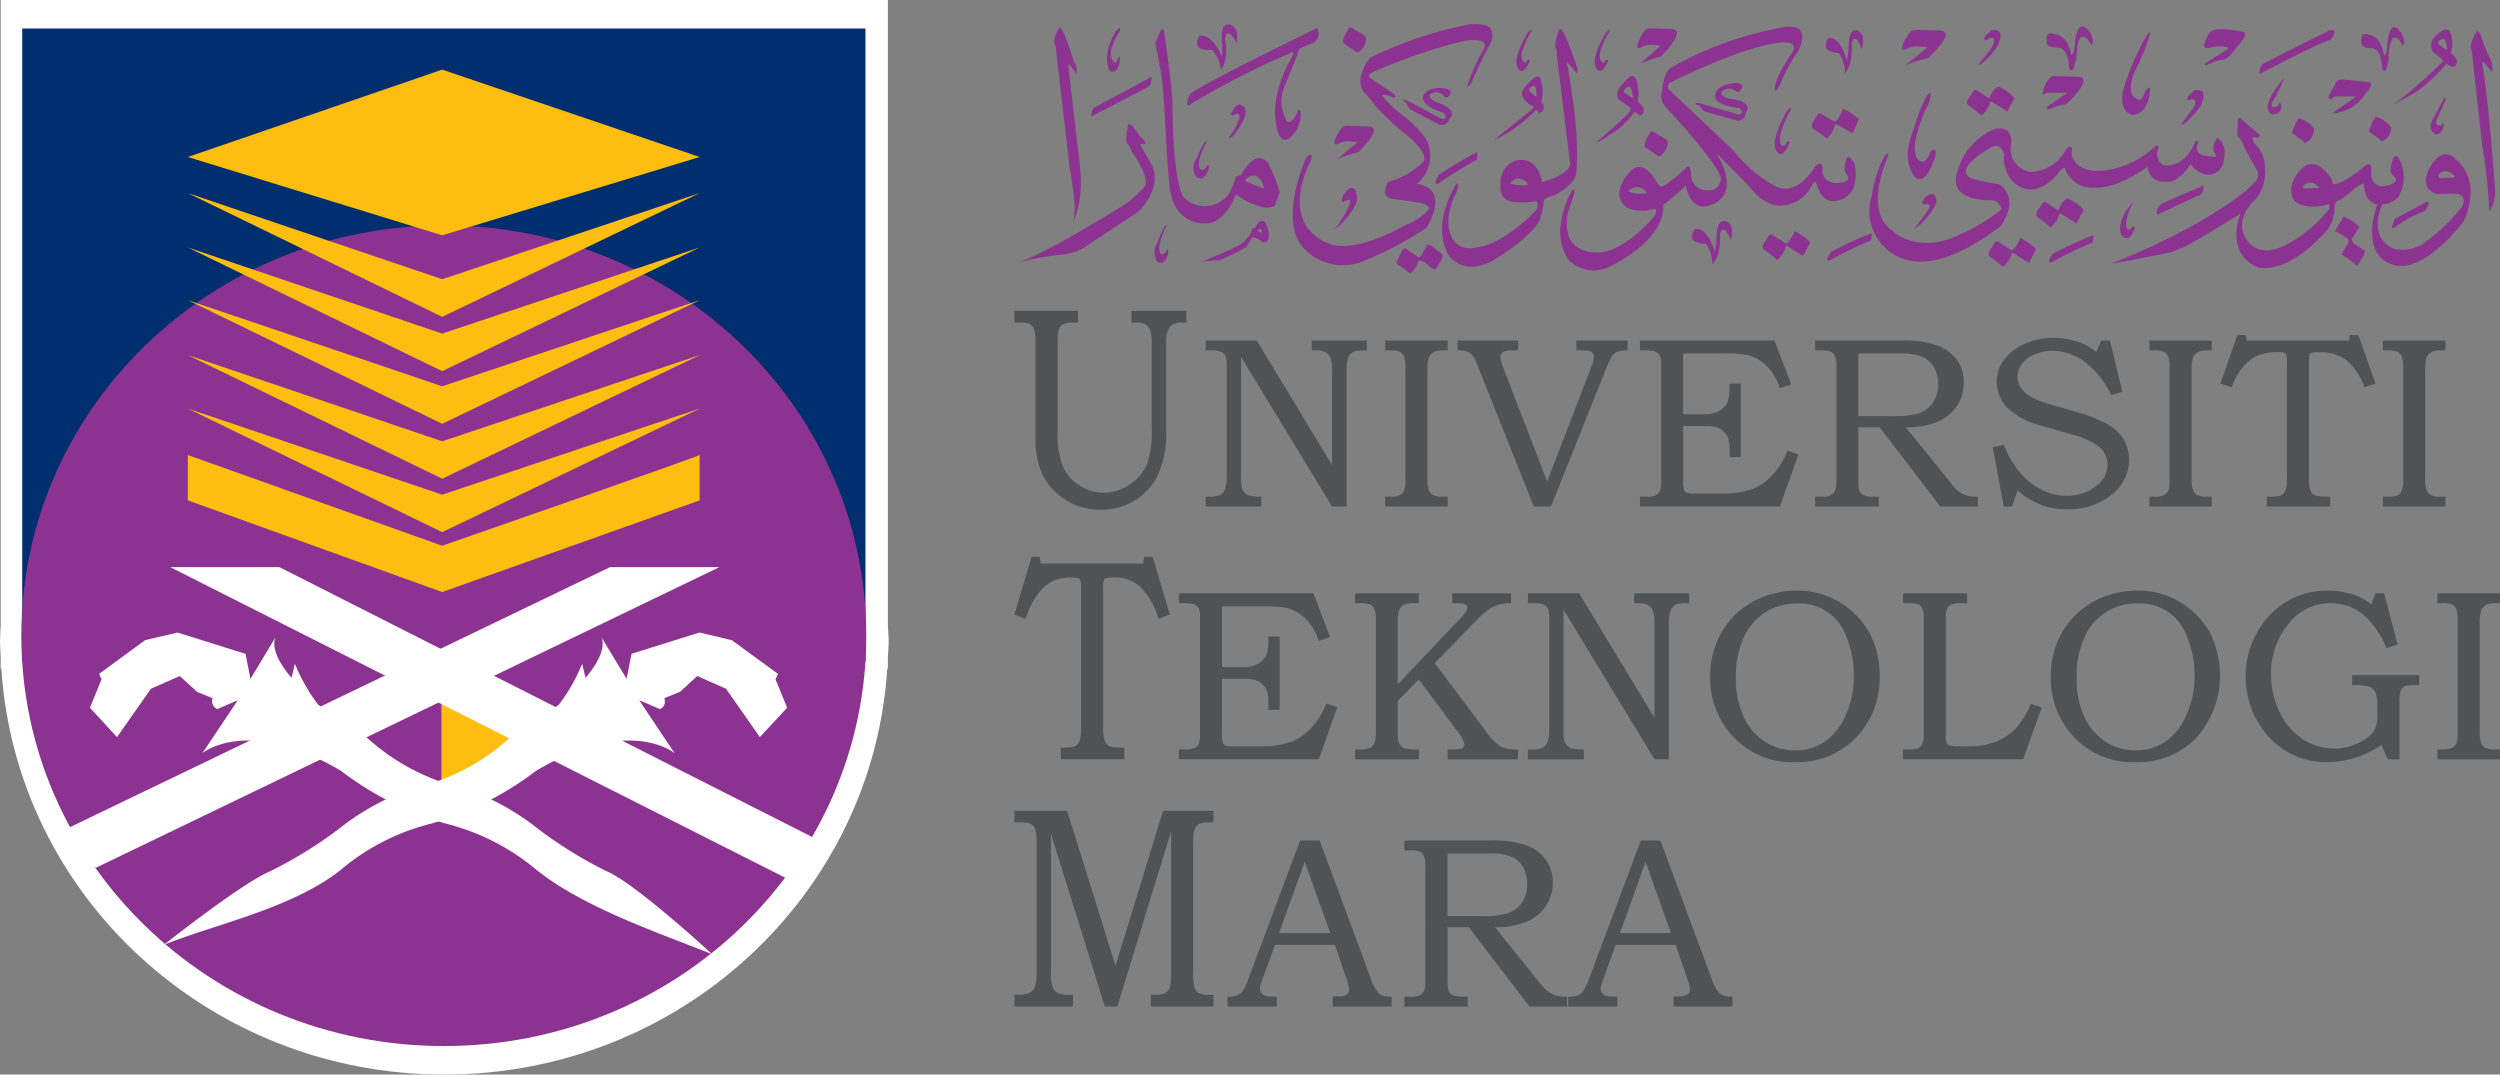 <?xml version="1.0" encoding="UTF-8"?> <svg xmlns="http://www.w3.org/2000/svg" viewBox="0 0 203.834 87.613"><rect x="0" y="0" width="203.834" height="87.613" fill="#808080" stroke="none"/><defs><style>.cls-1{fill:#fff;}.cls-2{fill:#002e6e;}.cls-3{fill:#8c3392;}.cls-4{fill:#febe10;}.cls-5{fill:#515254;}</style></defs><g id="Layer_2" data-name="Layer 2"><g id="Layer_1-2" data-name="Layer 1"><path class="cls-1" d="M72.393,53.584c.012-.433.064-.856.064-1.302,0-.438-.053-.859-.064-1.293V0H.057V50.99C.045,51.423,0,51.845,0,52.283c0,.446.045.869.057,1.302v.936H.111c1.19,18.463,16.875,33.092,36.111,33.092,19.234,0,34.938-14.629,36.119-33.092h.051Z"></path><rect class="cls-2" x="1.812" y="2.325" width="68.752" height="51.628"></rect><path class="cls-3" d="M36.195,85.288c19.02,0,34.436-14.977,34.436-33.456,0-18.48-15.416-33.452-34.436-33.452-19.027,0-34.455,14.972-34.455,33.452C1.74,70.31,17.168,85.288,36.195,85.288Z"></path><polyline class="cls-4" points="35.992 56.042 35.992 56.042 42.455 60.256 35.992 64.29"></polyline><polygon class="cls-4" points="15.314 33.313 36.053 43.388 57.045 33.313 36.053 40.334 15.314 33.313"></polygon><polygon class="cls-4" points="15.314 28.953 36.053 39.03 57.045 28.953 36.053 35.981 15.314 28.953"></polygon><path class="cls-4" d="M36.053,48.271,15.315,40.797V37.101l20.738,7.396c21.043-7.317,20.992-7.396,20.992-7.396v3.696Z"></path><polygon class="cls-4" points="15.314 24.474 36.053 34.554 57.045 24.474 36.053 31.496 15.314 24.474"></polygon><polygon class="cls-4" points="15.314 20.175 36.053 30.262 57.045 20.175 36.053 27.2 15.314 20.175"></polygon><polygon class="cls-4" points="15.314 15.742 36.053 25.833 57.045 15.742 36.053 22.767 15.314 15.742"></polygon><polygon class="cls-4" points="15.314 12.8 15.314 12.8 36.053 19.185 57.045 12.8 36.053 5.676 15.314 12.8"></polygon><path class="cls-1" d="M51.092,55.349l.398-2.041,5.541-1.735,2.635.622,3.764,2.746-.199.451.947,2.312-2.223,2.394-2.764-3.947-2.344-1.031-1.412,1.294-1.266.507s.213.664-.363.896l-1.686-.724,2.883,4.317s-3.643-3.095-11.307,1.442a25.855,25.855,0,0,1-8.441,4.274,18.35,18.35,0,0,0-7.465,3.79c-3.939,3.148-10.375,4.475-14.424,6.117,0,0,6.385-5.064,8.691-6.009a34.827,34.827,0,0,0,5.545-3.423,20.451,20.451,0,0,1,8.104-3.918,17.515,17.515,0,0,0,6.348-3.988,28.911,28.911,0,0,0,3.51-2.24,14.351,14.351,0,0,0,1.902-3.339l.272,1.145s1.828-1.994,1.305-3.29Z"></path><path class="cls-1" d="M20.422,55.349l-.404-2.041-5.545-1.735-2.643.622L8.088,54.941l.186.451L7.332,57.705l2.207,2.394,2.772-3.947,2.348-1.031,1.414,1.294,1.26.507a.713.713,0,0,0,.381.896l1.672-.724-2.887,4.317s3.643-3.095,11.309,1.442a25.899,25.899,0,0,0,8.445,4.274,18.476,18.476,0,0,1,7.479,3.79c3.928,3.148,10.277,5.242,14.34,6.891,0,0-6.318-5.838-8.633-6.782a34.747,34.747,0,0,1-5.539-3.423,20.379,20.379,0,0,0-8.104-3.918,17.644,17.644,0,0,1-6.355-3.988,28.959,28.959,0,0,1-3.498-2.24,14.178,14.178,0,0,1-1.895-3.339l-.277,1.145s-1.838-1.994-1.316-3.29Z"></path><path class="cls-1" d="M66.336,68.304,22.783,46.241H13.881L64.234,71.669A20.931,20.931,0,0,0,66.336,68.304Z"></path><path class="cls-1" d="M7.82,70.752,58.65,46.241H49.74L5.65,67.467S7.332,70.575,7.82,70.752Z"></path><path class="cls-5" d="M82.709,25.347h5.186v.955h-.344a2.116,2.116,0,0,0-.896.136.848.848,0,0,0-.32.415,4.194,4.194,0,0,0-.098,1.124v7.173a7.154,7.154,0,0,0,.406,2.832,3.478,3.478,0,0,0,1.316,1.556,3.599,3.599,0,0,0,2.029.639,3.779,3.779,0,0,0,2.121-.679,3.836,3.836,0,0,0,1.4-1.611,7.945,7.945,0,0,0,.395-2.93V28.056a3.293,3.293,0,0,0-.119-1.096.928.928,0,0,0-.369-.508,1.524,1.524,0,0,0-.791-.15h-.373v-.955h4.479v.955h-.303a1.304,1.304,0,0,0-1.049.338,2.207,2.207,0,0,0-.297,1.337v7.339a7.575,7.575,0,0,1-.654,3.346,4.861,4.861,0,0,1-1.859,2.115,5.191,5.191,0,0,1-2.85.784,5.253,5.253,0,0,1-2.812-.79,5.076,5.076,0,0,1-1.867-1.992,6.635,6.635,0,0,1-.609-2.996V27.977a3.422,3.422,0,0,0-.111-1.089.922.922,0,0,0-.342-.451,1.557,1.557,0,0,0-.779-.135H82.709Z"></path><path class="cls-5" d="M98.299,27.763h4.17l6.137,10.154V30.189a2.97,2.97,0,0,0-.123-1.007,1.101,1.101,0,0,0-.404-.46,1.651,1.651,0,0,0-.789-.152h-.338v-.807h4.49v.807h-.244a2.142,2.142,0,0,0-.818.099.959.959,0,0,0-.461.499,2.982,2.982,0,0,0-.131,1.022V41.298h-1.182l-7.418-12.199v9.68a5.221,5.221,0,0,0,.053.975.828.828,0,0,0,.244.402.77.77,0,0,0,.4.258,3.948,3.948,0,0,0,.959.08v.805h-4.545v-.805h.242a2.298,2.298,0,0,0,.947-.132.909.909,0,0,0,.391-.472,3.006,3.006,0,0,0,.143-1.111V30.189a6.309,6.309,0,0,0-.043-.998.741.741,0,0,0-.336-.475,2.201,2.201,0,0,0-1-.146h-.344Z"></path><path class="cls-5" d="M112.939,27.763h5.101v.807h-.395a1.519,1.519,0,0,0-.791.158.997.997,0,0,0-.365.441,3.924,3.924,0,0,0-.107,1.125v8.767a2.233,2.233,0,0,0,.127.913.742.742,0,0,0,.346.397,1.616,1.616,0,0,0,.791.123h.395v.805h-5.101v-.805h.408a1.515,1.515,0,0,0,.785-.129.647.647,0,0,0,.346-.375,2.505,2.505,0,0,0,.113-.929V30.123a3.141,3.141,0,0,0-.113-1.037.708.708,0,0,0-.346-.395,1.797,1.797,0,0,0-.785-.121h-.408Z"></path><path class="cls-5" d="M118.836,27.763h4.943v.807h-.381a3.144,3.144,0,0,0-.664.044.58.58,0,0,0-.295.19.466.466,0,0,0-.109.301,2.555,2.555,0,0,0,.197.778l3.619,9.37,3.615-9.37a2.512,2.512,0,0,0,.193-.765.503.503,0,0,0-.193-.428,1.749,1.749,0,0,0-.793-.121h-.451v-.807h4.188v.807a2.333,2.333,0,0,0-.803.099.966.966,0,0,0-.42.308,4.407,4.407,0,0,0-.463.907L126.457,41.298h-1.398l-4.555-11.415a6.015,6.015,0,0,0-.318-.725,1.637,1.637,0,0,0-.301-.338,1.232,1.232,0,0,0-.395-.189,2.607,2.607,0,0,0-.654-.062Z"></path><path class="cls-5" d="M133.709,27.763h10.965l1.375,3.574-.926.318a4.76,4.76,0,0,0-.697-1.387,3.499,3.499,0,0,0-.908-.856,2.995,2.995,0,0,0-1.059-.467,10.182,10.182,0,0,0-1.951-.126h-3.277v4.956h1.643a2.502,2.502,0,0,0,1.369-.308,1.677,1.677,0,0,0,.648-.763,4.323,4.323,0,0,0,.125-1.191v-.236h.918v5.988h-.918v-.51a3.484,3.484,0,0,0-.096-.988,1.516,1.516,0,0,0-.379-.572,1.646,1.646,0,0,0-.588-.371,4.671,4.671,0,0,0-1.08-.088h-1.643v4.383a2.645,2.645,0,0,0,.07.832.447.447,0,0,0,.219.224,2.551,2.551,0,0,0,.787.062h2.025a6.939,6.939,0,0,0,2.65-.409,4.436,4.436,0,0,0,1.666-1.242,6.874,6.874,0,0,0,1.101-1.848l.885.32-1.512,4.238H133.709v-.805h.393a2.459,2.459,0,0,0,.852-.08.778.778,0,0,0,.383-.415,1.978,1.978,0,0,0,.109-.826V29.781a1.672,1.672,0,0,0-.137-.825.88.88,0,0,0-.434-.323,5.351,5.351,0,0,0-1.166-.062Z"></path><path class="cls-5" d="M147.998,27.763h6.998a8.423,8.423,0,0,1,2.998.412,3.675,3.675,0,0,1,1.576,1.191,3.076,3.076,0,0,1,.545,1.81,3.361,3.361,0,0,1-.529,1.878,3.641,3.641,0,0,1-1.539,1.307,6.748,6.748,0,0,1-2.66.482l3.539,4.372c.283.36.469.584.559.675a2.593,2.593,0,0,0,.705.453,2.227,2.227,0,0,0,.834.15h.244v.805H158.199l-4.939-6.455h-1.738v4.218a4.752,4.752,0,0,0,.047.849.817.817,0,0,0,.348.455,2.09,2.09,0,0,0,.918.129h.348v.805h-5.184v-.805h.475a2.368,2.368,0,0,0,.705-.064.943.943,0,0,0,.322-.243,1.184,1.184,0,0,0,.201-.434c.012-.07.021-.403.031-.975V29.887a2.093,2.093,0,0,0-.121-.834.713.713,0,0,0-.32-.368,1.781,1.781,0,0,0-.729-.115h-.564v-.807m3.523,1.058v5.106h2.773a7.841,7.841,0,0,0,1.982-.174,2.323,2.323,0,0,0,1.273-.859,2.526,2.526,0,0,0,.471-1.584,2.664,2.664,0,0,0-.34-1.376,2.221,2.221,0,0,0-.914-.835,4.486,4.486,0,0,0-1.754-.278Z"></path><path class="cls-5" d="M171.328,27.763h.699l1.016,4.186-.916.254a7.069,7.069,0,0,0-2.238-2.754,4.17,4.17,0,0,0-2.541-.835,3.565,3.565,0,0,0-1.514.3,2.346,2.346,0,0,0-1,.795,1.641,1.641,0,0,0-.34.984,1.681,1.681,0,0,0,.254.882,2.545,2.545,0,0,0,.789.748,7.871,7.871,0,0,0,1.756.684l2.522.732a11.213,11.213,0,0,1,1.355.521,5.434,5.434,0,0,1,1.371.817,3.024,3.024,0,0,1,.762,1.062,3.2,3.2,0,0,1,.291,1.361,3.639,3.639,0,0,1-1.402,2.816,5.498,5.498,0,0,1-3.666,1.204,5.605,5.605,0,0,1-2.055-.339A6.588,6.588,0,0,1,164.5,39.99l-.451,1.309h-.674l-.902-4.839.922-.189a7.142,7.142,0,0,0,1.307,2.263,5.619,5.619,0,0,0,1.814,1.419,4.597,4.597,0,0,0,2.01.47,3.774,3.774,0,0,0,2.438-.847,2.061,2.061,0,0,0,.867-1.658,1.865,1.865,0,0,0-.613-1.439,6.253,6.253,0,0,0-2.279-1.047l-2.422-.705a6.15,6.15,0,0,1-2.877-1.506,3.017,3.017,0,0,1-.832-2.103,2.977,2.977,0,0,1,.539-1.726,4.141,4.141,0,0,1,1.645-1.312,5.619,5.619,0,0,1,2.461-.534,5.74,5.74,0,0,1,2.137.385,4.744,4.744,0,0,1,1.322.762Z"></path><path class="cls-5" d="M175.25,27.763h5.088v.807h-.379a1.504,1.504,0,0,0-.793.158.934.934,0,0,0-.369.441,3.677,3.677,0,0,0-.111,1.125v8.767a2.186,2.186,0,0,0,.131.913.742.742,0,0,0,.346.397,1.639,1.639,0,0,0,.797.123h.379v.805H175.25v-.805h.412a1.645,1.645,0,0,0,.791-.129.703.703,0,0,0,.334-.375,2.54,2.54,0,0,0,.102-.929V30.123a3.186,3.186,0,0,0-.102-1.037.777.777,0,0,0-.334-.395,1.967,1.967,0,0,0-.791-.121H175.25Z"></path><path class="cls-5" d="M182.42,27.32h.668l.107.443h8.328l.078-.443h.688l1.4,3.959-.912.296a5.037,5.037,0,0,0-1.48-2.226,3.622,3.622,0,0,0-2.189-.634,2.224,2.224,0,0,0-.644.046.233.233,0,0,0-.158.152,2.808,2.808,0,0,0-.045.67v9.365a3.677,3.677,0,0,0,.078.933.835.835,0,0,0,.209.368.78.78,0,0,0,.365.181,6.212,6.212,0,0,0,1.078.064v.805h-5.174v-.805a6.202,6.202,0,0,0,1.022-.056.758.758,0,0,0,.477-.362,2.434,2.434,0,0,0,.144-1.015V29.47a1.721,1.721,0,0,0-.047-.546c-.019-.071-.076-.114-.164-.153a1.234,1.234,0,0,0-.486-.056,4.494,4.494,0,0,0-1.68.267,3.514,3.514,0,0,0-1.189.92,5.527,5.527,0,0,0-.941,1.673l-.912-.296Z"></path><path class="cls-5" d="M194.283,27.763h5.105v.807h-.391a1.517,1.517,0,0,0-.787.158.916.916,0,0,0-.365.441,3.649,3.649,0,0,0-.107,1.125v8.767a2.049,2.049,0,0,0,.135.913.659.659,0,0,0,.338.397,1.603,1.603,0,0,0,.787.123h.391v.805H194.283v-.805h.414a1.692,1.692,0,0,0,.809-.129.709.709,0,0,0,.328-.375,2.513,2.513,0,0,0,.105-.929V30.123a3.152,3.152,0,0,0-.105-1.037.786.786,0,0,0-.328-.395,2.02,2.02,0,0,0-.809-.121h-.414Z"></path><path class="cls-5" d="M84.113,45.396h.65l.1.553H93.209l.076-.553h.697l1.397,4.703-.92.371a5.916,5.916,0,0,0-1.486-2.627,3.102,3.102,0,0,0-2.168-.758,2.38,2.38,0,0,0-.66.053.241.241,0,0,0-.142.178,2.808,2.808,0,0,0-.055.802V59.165a4.349,4.349,0,0,0,.074,1.08,1.074,1.074,0,0,0,.207.42.712.712,0,0,0,.381.22,5.313,5.313,0,0,0,1.057.076v.947H86.492v-.947a4.656,4.656,0,0,0,1.031-.076.734.734,0,0,0,.484-.432,3.491,3.491,0,0,0,.141-1.182V47.968a2.424,2.424,0,0,0-.053-.645.321.321,0,0,0-.174-.177,1.418,1.418,0,0,0-.48-.06,3.678,3.678,0,0,0-1.666.319,3.533,3.533,0,0,0-1.203,1.09,6.634,6.634,0,0,0-.945,1.976l-.918-.371Z"></path><path class="cls-5" d="M96.113,48.377h10.979l1.348,3.562-.912.325a4.953,4.953,0,0,0-.695-1.382,3.73,3.73,0,0,0-.906-.857,3.138,3.138,0,0,0-1.066-.471,11.314,11.314,0,0,0-1.951-.111H99.639v4.945h1.627a2.386,2.386,0,0,0,1.369-.309,1.558,1.558,0,0,0,.652-.771,3.617,3.617,0,0,0,.127-1.191V51.898h.92v5.979h-.92v-.518a3.667,3.667,0,0,0-.088-.979,1.617,1.617,0,0,0-.385-.572,1.345,1.345,0,0,0-.586-.359,3.809,3.809,0,0,0-1.09-.102H99.639v4.377a2.426,2.426,0,0,0,.07.838.333.333,0,0,0,.205.213,2.246,2.246,0,0,0,.797.074h2.018a6.906,6.906,0,0,0,2.648-.406,4.794,4.794,0,0,0,1.682-1.253,6.947,6.947,0,0,0,1.088-1.831l.885.303-1.504,4.246H96.113V61.106h.395a2.302,2.302,0,0,0,.844-.095.762.762,0,0,0,.395-.387,2.391,2.391,0,0,0,.094-.839V50.39a1.797,1.797,0,0,0-.125-.836.896.896,0,0,0-.441-.31,5.275,5.275,0,0,0-1.16-.061Z"></path><path class="cls-5" d="M110.481,48.377h5.205v.806h-.357a2.182,2.182,0,0,0-.912.144.942.942,0,0,0-.363.497,2.604,2.604,0,0,0-.09.791v5.18l5.113-5.388a4.004,4.004,0,0,0,.478-.583.605.605,0,0,0,.076-.279.297.297,0,0,0-.18-.275,1.86,1.86,0,0,0-.723-.087h-.324v-.806h4.801v.806a2.95,2.95,0,0,0-1.025.128,2.269,2.269,0,0,0-.746.346,6.958,6.958,0,0,0-.834.703l-3.623,3.708,4.137,5.511a5.577,5.577,0,0,0,.894,1.027,2.203,2.203,0,0,0,.67.389,3.896,3.896,0,0,0,1.09.112v.802h-5.738V61.106h.338a3.517,3.517,0,0,0,.676-.036.397.397,0,0,0,.266-.157.361.361,0,0,0,.096-.241,3.194,3.194,0,0,0-.666-1.159l-3.059-4.118-1.717,1.746v2.646a1.876,1.876,0,0,0,.141.879.75.75,0,0,0,.41.347,4.326,4.326,0,0,0,1.172.095v.802h-5.205V61.106h.402a1.837,1.837,0,0,0,.82-.126.816.816,0,0,0,.348-.401,3.166,3.166,0,0,0,.129-1.012V50.615a2.77,2.77,0,0,0-.129-.964.692.692,0,0,0-.334-.356,2.293,2.293,0,0,0-.941-.112h-.295Z"></path><path class="cls-5" d="M124.576,48.377h4.172l6.148,10.147V50.796a2.767,2.767,0,0,0-.135-.997,1.007,1.007,0,0,0-.395-.473,1.76,1.76,0,0,0-.779-.144h-.346v-.806h4.484v.806h-.246a2.237,2.237,0,0,0-.816.096.889.889,0,0,0-.441.499,2.85,2.85,0,0,0-.152,1.02V61.908h-1.174l-7.414-12.198v9.671a4.8,4.8,0,0,0,.051.977.882.882,0,0,0,.242.418.824.824,0,0,0,.408.252,5.163,5.163,0,0,0,.955.079v.802h-4.562V61.106h.254a2.374,2.374,0,0,0,.963-.14.959.959,0,0,0,.381-.463,3.266,3.266,0,0,0,.15-1.123v-8.584a6.936,6.936,0,0,0-.055-.993.725.725,0,0,0-.338-.476,2.283,2.283,0,0,0-.992-.144h-.363Z"></path><path class="cls-5" d="M146.533,48.154a6.535,6.535,0,0,1,3.361.89,6.849,6.849,0,0,1,2.488,2.487,7.135,7.135,0,0,1,.871,3.54,6.948,6.948,0,0,1-1.949,5.091,6.618,6.618,0,0,1-4.932,1.978,6.546,6.546,0,0,1-5.324-2.374,6.937,6.937,0,0,1-1.609-4.604,7.039,7.039,0,0,1,.916-3.583,6.66,6.66,0,0,1,2.549-2.517,7.452,7.452,0,0,1,3.629-.908m0,1.057a4.725,4.725,0,0,0-2.592.695,4.961,4.961,0,0,0-1.75,2.033,7.653,7.653,0,0,0-.658,3.323,7.319,7.319,0,0,0,.646,3.204,4.877,4.877,0,0,0,1.734,2.02,4.506,4.506,0,0,0,2.459.693,4.167,4.167,0,0,0,2.377-.693,4.94,4.94,0,0,0,1.725-2.143,7.691,7.691,0,0,0,.676-3.25,8.088,8.088,0,0,0-.676-3.341,3.976,3.976,0,0,0-3.941-2.542Z"></path><path class="cls-5" d="M155.158,48.377h5.223v.806h-.484a1.825,1.825,0,0,0-.795.112.64.64,0,0,0-.34.323,1.612,1.612,0,0,0-.113.73v9.418a2.831,2.831,0,0,0,.055.773.37.37,0,0,0,.262.244,2.416,2.416,0,0,0,.785.066h.736a6.149,6.149,0,0,0,2.211-.363,4.922,4.922,0,0,0,1.607-1.037,7.312,7.312,0,0,0,1.285-2.066l.881.301-1.519,4.224h-9.793V61.106h.426a2.072,2.072,0,0,0,.828-.109.739.739,0,0,0,.33-.354,2.518,2.518,0,0,0,.111-.856V50.615a3.5,3.5,0,0,0-.098-.969.633.633,0,0,0-.316-.351,1.955,1.955,0,0,0-.856-.112h-.426Z"></path><path class="cls-5" d="M174.307,48.154a6.507,6.507,0,0,1,3.359.89,6.844,6.844,0,0,1,2.486,2.487,7.698,7.698,0,0,1-1.074,8.631,6.653,6.653,0,0,1-4.951,1.978,6.564,6.564,0,0,1-5.316-2.374,6.993,6.993,0,0,1-1.604-4.604,7.094,7.094,0,0,1,.91-3.583,6.78,6.78,0,0,1,2.553-2.517,7.465,7.465,0,0,1,3.637-.908m0,1.057a4.524,4.524,0,0,0-4.336,2.728,7.409,7.409,0,0,0-.652,3.323,7.161,7.161,0,0,0,.635,3.204,4.905,4.905,0,0,0,1.734,2.02,4.487,4.487,0,0,0,2.443.693,4.202,4.202,0,0,0,2.391-.693,4.866,4.866,0,0,0,1.721-2.143,7.523,7.523,0,0,0,.687-3.25,7.91,7.91,0,0,0-.687-3.341,3.975,3.975,0,0,0-3.936-2.542Z"></path><path class="cls-5" d="M193.684,48.377h.701l1.103,4.176-.914.299a6.867,6.867,0,0,0-1.998-2.826,4.183,4.183,0,0,0-2.557-.843,4.242,4.242,0,0,0-3.451,1.717,6.227,6.227,0,0,0-1.399,4.077,6.855,6.855,0,0,0,.721,3.133,5.344,5.344,0,0,0,1.899,2.184,4.771,4.771,0,0,0,2.539.736,4.116,4.116,0,0,0,1.635-.312,4.492,4.492,0,0,0,1.279-.746,1.686,1.686,0,0,0,.475-.733,3.37,3.37,0,0,0,.119-1.096v-.639a2.484,2.484,0,0,0-.18-1.092.998.998,0,0,0-.508-.443,4.982,4.982,0,0,0-1.371-.106v-.815h5.469v.815h-.445a1.853,1.853,0,0,0-.76.106.64.64,0,0,0-.307.353,2.862,2.862,0,0,0-.096.903v4.684h-.961l-.504-1.173a7.459,7.459,0,0,1-1.736.911,8.205,8.205,0,0,1-2.736.493,6.302,6.302,0,0,1-4.672-2.006,7.338,7.338,0,0,1,.023-9.97,6.39,6.39,0,0,1,4.731-2.01,6.202,6.202,0,0,1,1.357.136,5.91,5.91,0,0,1,1.229.383,5.769,5.769,0,0,1,.978.591Z"></path><path class="cls-5" d="M198.73,48.377h5.104v.806h-.387a1.585,1.585,0,0,0-.789.153.904.904,0,0,0-.365.441,3.718,3.718,0,0,0-.109,1.131v8.768a2.458,2.458,0,0,0,.115.914.735.735,0,0,0,.354.391,1.737,1.737,0,0,0,.795.126h.387v.802h-5.104V61.106h.408a1.838,1.838,0,0,0,.795-.13.77.77,0,0,0,.348-.365,2.935,2.935,0,0,0,.1-.936v-8.957a3.411,3.411,0,0,0-.1-1.019.774.774,0,0,0-.348-.403,1.748,1.748,0,0,0-.795-.114h-.408Z"></path><path class="cls-5" d="M82.709,66.107h4.297l3.947,12.636L94.832,66.107h4.107v.944h-.35a1.9,1.9,0,0,0-.844.126.791.791,0,0,0-.334.43,2.822,2.822,0,0,0-.127,1.02v10.583a4.962,4.962,0,0,0,.094,1.288.868.868,0,0,0,.336.454,1.668,1.668,0,0,0,.875.155h.35v.957H93.834v-.957h.359a1.973,1.973,0,0,0,.711-.09.955.955,0,0,0,.369-.298.826.826,0,0,0,.162-.46,7.174,7.174,0,0,0,.049-.731V67.781L91.1,82.064H90.082L85.688,67.982V79.313a3.18,3.18,0,0,0,.131,1.165.861.861,0,0,0,.391.461,1.836,1.836,0,0,0,.955.168h.318v.957H82.709v-.957h.273a2.022,2.022,0,0,0,.981-.172.92.92,0,0,0,.42-.484,3.923,3.923,0,0,0,.131-1.241V68.741a4.111,4.111,0,0,0-.103-1.143.769.769,0,0,0-.355-.414,1.998,1.998,0,0,0-.873-.132H82.709Z"></path><path class="cls-5" d="M105.998,68.531h1.594l4.195,11.304a2.988,2.988,0,0,0,.629,1.142,1.216,1.216,0,0,0,.846.281h.211v.807h-4.814v-.807a3.41,3.41,0,0,1,.461-.021,1.158,1.158,0,0,0,.617-.111.523.523,0,0,0,.274-.457,4.736,4.736,0,0,0-.274-1.01l-.896-2.623H103.959l-1.078,2.942a2.314,2.314,0,0,0-.152.636.579.579,0,0,0,.105.335.51.51,0,0,0,.268.215,1.365,1.365,0,0,0,.572.083c.17,0,.316,0,.424.012v.807H100.082v-.807a1.97,1.97,0,0,0,.815-.119,1.034,1.034,0,0,0,.434-.352,6.218,6.218,0,0,0,.484-1.051l4.184-11.205m-1.713,7.547h4.176l-2.082-5.81Z"></path><path class="cls-5" d="M114.498,68.531h6.98a8.538,8.538,0,0,1,3.012.401,3.413,3.413,0,0,1,1.565,1.196,3.074,3.074,0,0,1,.549,1.819,3.39,3.39,0,0,1-.535,1.877,3.602,3.602,0,0,1-1.535,1.3,6.431,6.431,0,0,1-2.644.475l3.518,4.378a7.148,7.148,0,0,0,.578.668,2.306,2.306,0,0,0,.707.449,2.087,2.087,0,0,0,.82.163h.254v.807h-3.068l-4.943-6.465h-1.734v4.227a4.395,4.395,0,0,0,.051.846.807.807,0,0,0,.334.453,2.37,2.37,0,0,0,.91.133h.353v.807h-5.17v-.807h.475a2.302,2.302,0,0,0,.693-.066.908.908,0,0,0,.523-.678c.014-.072.018-.396.018-.984V70.651a2.305,2.305,0,0,0-.1-.837.869.869,0,0,0-.328-.374,1.782,1.782,0,0,0-.729-.105h-.553v-.804m3.521,1.057v5.104h2.77a7.087,7.087,0,0,0,1.986-.189,2.321,2.321,0,0,0,1.268-.846,2.597,2.597,0,0,0,.473-1.586,2.676,2.676,0,0,0-.334-1.372,2.112,2.112,0,0,0-.928-.835,4.133,4.133,0,0,0-1.746-.275Z"></path><path class="cls-5" d="M133.785,68.531h1.592l4.195,11.304a3.082,3.082,0,0,0,.619,1.142,1.272,1.272,0,0,0,.857.281h.209v.807H136.449v-.807a3.325,3.325,0,0,1,.457-.021,1.146,1.146,0,0,0,.613-.111.544.544,0,0,0,.27-.457,4.506,4.506,0,0,0-.27-1.01l-.9-2.623h-4.891l-1.055,2.942a2.018,2.018,0,0,0-.166.636.593.593,0,0,0,.105.335.543.543,0,0,0,.275.215,1.39,1.39,0,0,0,.57.083c.174,0,.305,0,.414.012v.807h-4.012v-.807a1.915,1.915,0,0,0,.816-.119.958.958,0,0,0,.426-.352,5.267,5.267,0,0,0,.484-1.051l4.197-11.205m-1.703,7.547h4.168l-2.078-5.81Z"></path><path class="cls-3" d="M124.506,5.415c.498-.8.021-.502.021-.502-.168.39-.315.109-.315.109-.562-.489.604-2.406.604-2.406.176-.361-.219.001-.219.001-1.438,2.36-.836,2.92-.836,2.92C124.074,6.176,124.506,5.415,124.506,5.415Z"></path><path class="cls-3" d="M203.436,15.437s-.555-7.613-1.016-9.993c0,0-.148-.705.244-.224l.527.671a1.811,1.811,0,0,0-.244-1.271,10.37,10.37,0,0,1-.543-1.321s-.293-1.136-.551-.614c0,0-.582.991-.332,1.365l.867,7.854a40.312,40.312,0,0,1,.57,5.339A2.848,2.848,0,0,0,203.436,15.437Z"></path><path class="cls-3" d="M199.236,4.938a33.571,33.571,0,0,1-4.195,3.656c.471-.302,1.725-.943,1.725-.943a13.23,13.23,0,0,0,2.719-2.474c.58.533.734.122.734.122.371-.55-.4-.94-.4-.94a2.648,2.648,0,0,0,.025-1.523c-.213-.999-1.193.053-1.193.053a.977.977,0,0,0-.299,1.307Zm-.064-1.734c.352-.059.344.885.344.885l-.635-.447C198.555,3.296,199.172,3.203,199.172,3.203Z"></path><path class="cls-3" d="M194.883,8.719s.062-.046.158-.126A.808.808,0,0,0,194.883,8.719Z"></path><path class="cls-3" d="M199.332,8.302c.256-.573-.086-.243-.086-.243l-.922,1.727a.858.858,0,0,0,.219,1.163c.756.038.713-.961.713-.961a.375.375,0,0,1-.508.197c-.277-.101.01-.623.01-.623Z"></path><path class="cls-3" d="M200.019,12.796c-1.217-.876-2.094,1.234-2.094,1.234-.59,1.693.959,1.799.959,1.799a9.143,9.143,0,0,1,1.631-.004c.709.363.18,1.081.18,1.081a14.229,14.229,0,0,1-2.768,2.688,3.031,3.031,0,0,1-2.832.656c-2.174-1.1-.832-3.594-.832-3.594a1.992,1.992,0,0,0,1.264-.57,3.136,3.136,0,0,0,.068-3.152c-.506-.801-.687.941-.687.941.006.298.424.643.424.643.229.566-1.18.674-1.18.674-1.01-.142-.82-1.367-.82-1.367.094-.792-.623-.209-.623-.209-1.793,1.508-2.498,1.412-2.498,1.412.019-.573-.981-1.393-.981-1.393-1.4-.977-2.283,1.16-2.283,1.16-.559,1.693.768,1.938.768,1.938a3.631,3.631,0,0,0,2.201-.125l.006.409a10.84,10.84,0,0,1-3.603,2.975c-2.629,1.327-3.381-.909-3.381-.909-.602-1.51.947-2.814.947-2.814a3.297,3.297,0,0,0,.773-2.536c.004-.051.004-.138.012-.3a2.906,2.906,0,0,0-.658-1.537c-.613-.64-.207-.726-.207-.726.576.229.408-.199.408-.199l-1.33-1.138c-.441-.456-.43-.05-.43-.05l-.033,1.278.332.399a18.468,18.468,0,0,0,1.273,2.419.778.778,0,0,1-.25,1.011c-1.086,1.348-4.979,3.492-4.979,3.492a52.348,52.348,0,0,1-6.644,3.094c.414.016,4.846-.912,4.846-.912a11.503,11.503,0,0,0,1.238-.49c1.041-.561,4.426-2.641,4.426-2.641-1.205,3.553,1.441,4.369,1.441,4.369,2.807.516,5.748-3.183,5.748-3.183a3.383,3.383,0,0,0,.5-1.964l.188-.276c.322-.007,1.256-.844,1.256-.844a2.516,2.516,0,0,1,.94-.583c.004,1.626,1.09,1.717,1.09,1.717a7.213,7.213,0,0,0-.418,2.123c-.1,2.852,2.232,2.884,2.232,2.884,2.416.139,5.193-3.578,5.193-3.578a5.406,5.406,0,0,0,.604-2.401A3.539,3.539,0,0,0,200.019,12.796Zm-.076,1.682-.949.047s-.438-.181.072-.487a.809.809,0,0,1,.953.225S200.322,14.418,199.943,14.478Zm-12.084.883s-.293-.201.232-.411c0,0,.48-.294,1.025.382Z"></path><path class="cls-3" d="M176.484,14.818c1.228.178,2.127-1.465,2.127-1.465.176.439.869.752.869.752a1.257,1.257,0,0,0,1.816-.973c.375-1.471-.529-1.902-.529-1.902-.588.989-.174,1.267-.174,1.267.287.439-.24.251-.24.251-1.588-.012-1.201-.915-1.201-.915.238-.576-.168-.283-.168-.283a3.576,3.576,0,0,1-1.266,1.653c-1.9.977-1.852-.775-1.852-.775.348-.776-.131-.528-.131-.528a7.192,7.192,0,0,1-4.197,1.999c-2.602.258-2.633-1.452-2.633-1.452.144-.858-.414-.318-.414-.318a3.462,3.462,0,0,1-2.897,1.893,1.911,1.911,0,0,1-1.666-2.043c.369-1.839-1.211-1.482-1.211-1.482a5.177,5.177,0,0,0-3.143,3.563c-.77,2.418,2.766,2.268,2.766,2.268a.843.843,0,0,1,.836.756,15.362,15.362,0,0,1-3.543,2.107c-3.387,1.576-5.34-.382-5.34-.382-2.396-1.615-.404-5.936-.404-5.936.272-.859-.324.006-.324.006a10.444,10.444,0,0,0-.963,3.119,4.116,4.116,0,0,0,3.904,5.332c3.01.099,6.652-2.941,6.652-2.941,1.621-2.44-.191-3.379-.191-3.379a12.342,12.342,0,0,1-2.244-.482c-1.566-.746,1.494-2.436,1.494-2.436.926-.664,1.193.547,1.193.547a2.708,2.708,0,0,0,.943,2.385c1.938,1.387,3.602-1.092,3.602-1.092.317-.373.404-.209.404-.209a2.352,2.352,0,0,0,2.473,1.576c1.881.086,4.285-1.714,4.285-1.714A1.258,1.258,0,0,0,176.484,14.818Z"></path><path class="cls-3" d="M193.684,9.499a5.01,5.01,0,0,0-.549,1.234,8.39,8.39,0,0,1,1.076.794,1.219,1.219,0,0,0,.752-1.154A2.639,2.639,0,0,0,193.684,9.499Z"></path><path class="cls-3" d="M186.867,10.86a8.657,8.657,0,0,1,1.076.794s.65-.173.746-1.157a2.552,2.552,0,0,0-1.277-.869A4.853,4.853,0,0,0,186.867,10.86Z"></path><path class="cls-3" d="M191.728,19.519s.514-.785.631-1.033a3.754,3.754,0,0,0-1.281-.829l-.705,1.194a4.377,4.377,0,0,1,1.107.672l.004.24-.586.993a6.651,6.651,0,0,1,1.279.907,4.35,4.35,0,0,0,.67-1.193l-.99-.668Z"></path><path class="cls-3" d="M195.041,18.473s-.07.286.367-.052a10.313,10.313,0,0,1,2.34-1.227s.633-1.028-.057-.648l-2.461,1.312Z"></path><path class="cls-3" d="M190.109,8.114c.045-.128.324-.257.324-.257l1.672.008-1.969,1.384a3.426,3.426,0,0,0,2.774-1.685c.756-.791.225-.862.225-.862l-1.875-.204c-.736-.069-.773.179-.773.179l-.508.941C189.623,8.119,190.109,8.114,190.109,8.114Z"></path><path class="cls-3" d="M193.363,3.93c.777.03.848,1.411.848,1.411.01.608.289.398.289.398a2.802,2.802,0,0,0,.266-1.023,3.111,3.111,0,0,1,.293-1.553c.357-.452.867.595.867.595.277-.535-.223-1.176-.223-1.176-.922-1.205-1.045.958-1.045.958-.057,1.055-.266.983-.266.983-.312-1.704-1.254-1.688-1.254-1.688-.779-.311-.594.582-.594.582C192.432,3.952,193.363,3.93,193.363,3.93Z"></path><path class="cls-3" d="M167.775,3.878c.836.024.91,1.408.91,1.408.01.614.314.398.314.398a2.621,2.621,0,0,0,.293-1.02c.055-1.267.316-1.554.316-1.554.385-.458.939.59.939.59.293-.535-.246-1.177-.246-1.177-.996-1.201-1.123.962-1.123.962-.066,1.056-.295.981-.295.981-.342-1.703-1.353-1.68-1.353-1.68-.842-.308-.646.582-.646.582C166.764,3.897,167.775,3.878,167.775,3.878Z"></path><path class="cls-3" d="M189.934,3.27s.08.076.355-.456c0,0,.277-.661-.572-.232,0,0-5.123,2.543-5.279,2.669a1.061,1.061,0,0,0-.191.778S188.801,3.619,189.934,3.27Z"></path><path class="cls-3" d="M186.209,6.397s-2.148,2.322-.959,2.949c0,0,.936-.019.715-.873,0,0-.164-.194-.24.169,0,0-.639.382-.459-.314A9.032,9.032,0,0,0,186.209,6.397Z"></path><path class="cls-3" d="M179.85,3.918a.918.918,0,0,0,.449-.05,2.416,2.416,0,0,1,1.297-.021s.205.032-.154.288l-1.685,1.051s-.082.243.365.028a3.548,3.548,0,0,1,1.131-.342s.529-.096,1.16-1.086c0,0,1.277-1.247.215-1.225,0,0-2.125-.484-2.481.131C180.146,2.691,179.437,3.722,179.85,3.918Z"></path><path class="cls-3" d="M173.848,9.374c1.348-.066,1.434-1.862,1.434-1.862.142-.775-.373-.074-.373-.074-.231.618-.428.7-.428.7-1.393-.214-.416-2.348-.416-2.348a15.1,15.1,0,0,0,1.24-3.08c.076-.288-.242.124-.242.124a20.952,20.952,0,0,0-1.984,4.604C172.789,9.194,173.848,9.374,173.848,9.374Z"></path><path class="cls-3" d="M177.812,10.188s.377.075,1.524-1.412c0,0,.947-1.608-.397-1.417,0,0-.805.545-.551.824a.254.254,0,0,0,.24-.085s.688-.142.18.726Z"></path><path class="cls-3" d="M161.268,5.313s.369.073,1.525-1.417c0,0,.934-1.603-.399-1.416,0,0-.803.546-.56.828a.805.805,0,0,0,.328-.177s.873-.386.143.894Z"></path><path class="cls-3" d="M179.385,15.249s-2.639,1.086-3.228,1.422c0,0-.502.552-.225.819,0,0,2.713-1.277,3.252-1.534,0,0,.248.027.428-.336C179.611,15.621,179.809,14.801,179.385,15.249Z"></path><path class="cls-3" d="M173.797,16.609c-1.33,1.548-.85,2.513-.85,2.513.529.72.894-.067.894-.067.502-.773-.01-.547-.01-.547-.185.359-.377.172-.377.172-.389-.43.342-1.934.342-1.934C174.113,16.335,173.797,16.609,173.797,16.609Z"></path><path class="cls-3" d="M166.853,7.559l1.709.009L166.916,8.701s-.193.371.451.114a2.659,2.659,0,0,1,1.131-.31l.799-.873s1.238-1.368.092-1.383l-2.074-.042a2.333,2.333,0,0,0-.783,1.403S166.572,7.811,166.853,7.559Z"></path><path class="cls-3" d="M160.607,8.668a10.295,10.295,0,0,1,.945.753,2.305,2.305,0,0,0,.678-.95s-.092-.365.367-.049l1.07.67.584-1.109a4.1,4.1,0,0,0-1.277-.912s-.326-.117-.795.95l-1.033-.667s-.168-.203-.475.458C160.672,7.811,160.064,8.392,160.607,8.668Z"></path><path class="cls-3" d="M167.197,18.548a2.298,2.298,0,0,0,.672-.951s-.086-.363.365-.049l1.072.674.59-1.113a4.149,4.149,0,0,0-1.277-.912s-.332-.114-.803.952L166.785,16.48s-.17-.195-.477.457c0,0-.598.584-.064.856A10.167,10.167,0,0,1,167.197,18.548Z"></path><path class="cls-3" d="M164.73,19.413s-.51,1.191-.797.952l-1.029-.67s-.166-.204-.477.459c0,0-.601.58-.068.855a10.209,10.209,0,0,1,.955.753,2.262,2.262,0,0,0,.674-.952s-.092-.363.363-.043l1.07.667.59-1.111A4.078,4.078,0,0,0,164.73,19.413Z"></path><path class="cls-3" d="M146.316,18.849s-.504,1.19-.795.953l-1.033-.672s-.162-.202-.48.458c0,0-.602.582-.062.857a10.889,10.889,0,0,1,.953.751,2.242,2.242,0,0,0,.67-.947s-.09-.367.367-.049l1.072.672.592-1.111A4.056,4.056,0,0,0,146.316,18.849Z"></path><path class="cls-3" d="M147.963,10.597a10.66,10.66,0,0,1,.99.705,2.239,2.239,0,0,0,.621-.983s-.105-.361.365-.071l1.103.62.525-1.141a4.147,4.147,0,0,0-1.322-.846s-.441,1.219-.744.996l-1.066-.62s-.174-.191-.453.481C147.982,9.738,147.414,10.352,147.963,10.597Z"></path><path class="cls-3" d="M167.361,20.7l-.277.454s-.146.492.41.115a30.691,30.691,0,0,1,3.105-1.488,1.155,1.155,0,0,0,.07-.61A33.249,33.249,0,0,0,167.361,20.7Z"></path><path class="cls-3" d="M149.281,20.539l-.274.453s-.152.49.408.113a29.537,29.537,0,0,1,3.106-1.486,1.206,1.206,0,0,0,.066-.611A33.78,33.78,0,0,0,149.281,20.539Z"></path><path class="cls-3" d="M155.418,4.009a1.674,1.674,0,0,1,.977-.224l.773.065L155.367,5.311a12.655,12.655,0,0,1,1.816-.568s2.441-2.164.975-2.26l-1.871-.04a.728.728,0,0,0-.725.421S154.574,4.307,155.418,4.009Z"></path><path class="cls-3" d="M133.807,3.876a1.419,1.419,0,0,1,.887-.222l.705.065-1.637,1.46a10.136,10.136,0,0,1,1.654-.564s2.209-2.159.875-2.257l-1.703-.046a.646.646,0,0,0-.656.42S133.039,4.178,133.807,3.876Z"></path><path class="cls-3" d="M157.408,7.551c-.574.008-1.75,4.148-1.75,4.148A3.465,3.465,0,0,0,156,14.293c.957,1.243,1.799-1.543,1.799-1.543.184-.977-.424-.351-.424-.351-.299,1.023-.793.751-.793.751-1.275-.714.482-4.334.482-4.334A2.233,2.233,0,0,0,157.408,7.551Z"></path><path class="cls-3" d="M157.867,16.213s-.143-.731-.818-.19c0,0-.678.629-.066.656,0,0,.646-.222.17.519l-1.107,1.488.473-.33S158.047,16.9,157.867,16.213Z"></path><path class="cls-3" d="M149.07,4.093a1.76,1.76,0,0,0,.863.23,2.858,2.858,0,0,1,.477,1.659s.684-.587.566-2.457c0,0,.26-1.102.816.476,0,0,.393-.988-.231-1.463,0,0-.783-.556-.83,1.116a7.692,7.692,0,0,1-.139,1.308s-.525-2.109-1.545-1.845C149.049,3.117,148.615,3.858,149.07,4.093Z"></path><path class="cls-3" d="M140.863,18.105s-.852-.555-.904,1.117a6.934,6.934,0,0,1-.148,1.303s-.574-2.107-1.662-1.837c0,0-.473.739.014.976a2.019,2.019,0,0,0,.93.226,2.758,2.758,0,0,1,.516,1.662s.742-.587.615-2.458c0,0,.285-1.103.887.474C141.109,19.567,141.527,18.578,140.863,18.105Z"></path><path class="cls-3" d="M150.254,16.205s1.416-.434.957-2.826c0,0-.461-.933-.66-.44,0,0-.346.905.029,1.305,0,0,.498.559-.594.666,0,0-1.182.186-1.402-.828,0,0,.176-1.269-.621-.476,0,0-1.416,2.553-3.307,1.535a11.171,11.171,0,0,1-3.316-2.869L136.065,7.286a.405.405,0,0,1,.238-.611s6.643-3.351,9.414-3.204c0,0,1.102.02.19,1.136,0,0-1.426,2.103-1.166,2.791,0,0,.127.079.512-.782a13.993,13.993,0,0,1,1.34-2.428s1.336-2.352-1.185-1.975a29.206,29.206,0,0,0-9.131,3.279s-.447.217-.666,1.237l-.182,1.142a1.788,1.788,0,0,0,.592,1.087s4.162,4.474,4.303,5.615c0,0-.131,1.346-1.652.848a1.327,1.327,0,0,1-.797-1.164s-.016-1.101-.494-.481a10.978,10.978,0,0,1-1.885,1.466.808.808,0,0,1-.414-.4s-1.02-1.93-2.1-.933c0,0-1.957,1.915-.258,3.061a3.02,3.02,0,0,0,2.156.031s.371.119-.066.7c0,0-1.988,2.439-4.098,2.852,0,0-3.615.596-2.875-3.242l.502-1.478s.144-.734-.248-.16c0,0-1.885,3.295-.135,5.581a2.887,2.887,0,0,0,3.473.384s4.351-2.045,4.172-4.936a13.796,13.796,0,0,0,1.842-1.579s.244,1.62,1.381,1.722c0,0,2.846-.102,1.682-3.248L140,12.541l2.617,2.637s1.35,2.087,3.289,1.48a2.939,2.939,0,0,0,1.842-1.583s.271-.578.404.071C148.152,15.146,148.641,17.012,150.254,16.205Zm-17.494-.606a.902.902,0,0,1,1.496.127A2.289,2.289,0,0,1,132.76,15.599Z"></path><path class="cls-3" d="M145.75,8.97c-1.572,2.675-.904,3.313-.904,3.313.332.727.809-.139.809-.139.549-.91.027-.569.027-.569-.113.412-.404.294-.404.294-.621-.558.717-2.91.717-2.91C146.191,8.55,145.75,8.97,145.75,8.97Z"></path><path class="cls-3" d="M130.877,5.415c.502-.8.029-.502.029-.502-.162.39-.311.109-.311.109-.564-.489.594-2.406.594-2.406.178-.361-.221.001-.221.001-1.432,2.36-.822,2.92-.822,2.92C130.451,6.176,130.877,5.415,130.877,5.415Z"></path><path class="cls-3" d="M141.725,9.331l-2.988-.873c-.699-.189-.443.09-.443.09.242-.047.619.515.619.515l2.543.723a.632.632,0,0,0,.877-.59c.715-.992-1.363-1.151-1.363-1.151-.941-.308-.541-.6-.541-.6a.832.832,0,0,1,1.055-.059c.295.318.447-.094.447-.094.361-.454-.297-.523-.297-.523-1.75.038-1.809,1.015-1.809,1.015-.068.857,1.973,1.02,1.973,1.02C142.338,9.323,141.725,9.331,141.725,9.331Z"></path><path class="cls-3" d="M117.547,9.693,114.877,8.28c-.631-.322-.445-.003-.445-.003.238.009.49.614.49.614l2.272,1.182a.616.616,0,0,0,.959-.383c.875-.808-1.07-1.368-1.07-1.368-.84-.477-.402-.676-.402-.676a.807.807,0,0,1,1.016.147c.217.363.447.003.447.003.428-.36-.18-.555-.18-.555-1.676-.311-1.924.605-1.924.605-.231.807,1.678,1.362,1.678,1.362C118.133,9.805,117.547,9.693,117.547,9.693Z"></path><path class="cls-3" d="M134.51,10.89c-.631.909-.353,1.148-.353,1.148a8.928,8.928,0,0,1,.91.606c.332.292.639-.286.639-.286.527-.742.117-1.004.117-1.004l-1.045-.63C134.561,10.619,134.51,10.89,134.51,10.89Z"></path><path class="cls-3" d="M132.094,8.195l.717.506s.357.101-.094.599c0,0-2.266,2.106-2.643,2.333a2.59,2.59,0,0,0,.994-.536A6.364,6.364,0,0,0,133.25,9.127s.33.072.42.289c0,0,.35.046.363-.552a1.448,1.448,0,0,0-.443-.508s-.137-.128.016-.545c0,0-.016-2.082-.736-1.528C132.869,6.283,131.217,7.592,132.094,8.195Zm.682-1.124c.322-.142.346.944.346.944l-.658-.447C132.186,7.301,132.775,7.071,132.775,7.071Z"></path><path class="cls-3" d="M126.603,15.964s1.969-.801,1.94-2.133c0,0,.328-2.559-.738-8.478,0,0-.203-.482.156-.087l.56.642s.353.21-.188-1.138c0,0-.949-2.8-1.188-2.39a4.312,4.312,0,0,0-.352,1.419s.135.08.146.733l1.049,8.608s.531.885-2.25,1.701c0,0-.342-2.329-2.311-1.692a1.879,1.879,0,0,0-1.082,1.763s-.264,1.416,1.008,1.551a6.381,6.381,0,0,0,1.93-.067.739.739,0,0,1-.227.928s-2.473,2.608-4.717,2.863c0,0-1.918.558-2.238-1.743a4.894,4.894,0,0,1,.654-2.728s.353-1.281-.121-.541c0,0-1.973,3.107-.539,5.605,0,0,1.178,1.926,3.812.353,0,0,3.375-2.049,3.697-3.416a5.593,5.593,0,0,0,.275-1.414A1.799,1.799,0,0,1,126.603,15.964Zm-3.461-.99c.703-.991,1.49.08,1.49.08A3.428,3.428,0,0,1,123.143,14.974Z"></path><path class="cls-3" d="M117.471,14.826a30.55,30.55,0,0,1,2.939-1.792,1.169,1.169,0,0,0,.006-.622,32.791,32.791,0,0,0-3.135,1.863l-.227.478S116.953,15.261,117.471,14.826Z"></path><path class="cls-3" d="M117.525,20.654l-.74-.533c-.418-.312-.49-.041-.49-.041l-.34.635c-.234.519-.457.142-.457.142l-.721-.473c-.33-.319-.43-.018-.43-.018l-.391.794c-.24.333.062.464.062.464a3.1,3.1,0,0,1,.688.472c.277.292.434.067.434.067a1.99,1.99,0,0,0,.475-.82c.154-.381,1.01.443,1.01.443.416.29.467.1.467.1l.397-.633C117.775,20.787,117.525,20.654,117.525,20.654Z"></path><path class="cls-3" d="M125.244,8.959s.109,0,.221.269a.648.648,0,0,0,.375-.303c.16-.333-.205-.623-.205-.623a2.734,2.734,0,0,0,.055-1.522c-.111-1.354-1.353.328-1.353.328-.797.801.549,1.508.549,1.508s.322.021-.045.354c0,0-2.674,2.144-3.053,2.475A11.718,11.718,0,0,0,125.244,8.959Zm-.518-1.482s-.252-.261.262-.465c0,0,.342-.171.287.888Z"></path><path class="cls-3" d="M115.766,16.535a1.388,1.388,0,0,1,.82.421,4.312,4.312,0,0,1-1.955,1.369s-3.541,2.132-5.881,1.666c0,0-4.449-.945-2.088-6.478,0,0,.498-.845.143-.894,0,0-.299-.024-.6.988,0,0-1.973,4.766.268,6.809a4.374,4.374,0,0,0,4.871.797,28.852,28.852,0,0,0,4.951-2.625s2.078-3.193-.785-3.598a2.937,2.937,0,0,0,.771-3.648,8.876,8.876,0,0,0-1.746-1.809s-1.68-1.296-1.828-1.786a1.587,1.587,0,0,1,.871.205s.463.014-.008-.354l-1.844-1.238s-.385-.214.184-.465a44.163,44.163,0,0,1,7.514-2.57s2.117-.369,1.537.729a13.927,13.927,0,0,0-1.246,2.658s-.225.789.27-.005c0,0,1.115-2.518,1.512-3.098,0,0,.604-1.234-.404-1.567a4.105,4.105,0,0,0-1.877.069,31.728,31.728,0,0,0-7.547,2.619s-1.297,1.657-.488,2.751c0,0,.807.909,1.168,1.39a22.783,22.783,0,0,0,1.99,1.858s2.18,1.614,1.74,2.434a6.707,6.707,0,0,1-2.85,1.66s-.217.004-.309.902c0,0-.029.449.787.508Z"></path><path class="cls-3" d="M109.57,3.563a8.915,8.915,0,0,1,.904.606c.332.294.646-.284.646-.284.527-.742.113-1.007.113-1.007l-1.043-.625c-.221-.111-.27.164-.27.164C109.291,3.329,109.57,3.563,109.57,3.563Z"></path><path class="cls-3" d="M109.109,11.734a1.473,1.473,0,0,1,.879-.206l.705.059-1.635,1.381a10.997,10.997,0,0,1,1.652-.537s2.217-2.039.881-2.127l-1.697-.041a.66.66,0,0,0-.662.396S108.334,12.021,109.109,11.734Z"></path><path class="cls-3" d="M110.631,16.423s.103-1.496-.701-.993c0,0-.695.641-.494,1.016,0,0,.057.136.242-.058,0,0,.617-.391.332.316a7.199,7.199,0,0,1-1.291,2.062A5.5,5.5,0,0,0,110.631,16.423Z"></path><path class="cls-3" d="M105.811,9.052s-.41,1.1-.852.863a3.156,3.156,0,0,1-.275-2.765s1.115-2.622,1.238-3.174l1.272-.537a.901.901,0,0,0,.191-1.146S98,6.853,97.074,7.628a1.305,1.305,0,0,0-.281.901s.135.19.402-.115A65.651,65.651,0,0,1,105.443,4.23s.059.218-.34.821c0,0-1.439,2.637-1.096,4.773,0,0,.148,2.173,1.17,1.414a2.637,2.637,0,0,0,.877-2.104S105.885,8.784,105.811,9.052Z"></path><path class="cls-3" d="M100.209,11.151s-.023.298.402-.142c0,0,1.484-1.826.74-2.352,0,0-.391-.479-.834.339,0,0-.348.443.059.408,0,0,.56-.418.473.238A4.661,4.661,0,0,1,100.209,11.151Z"></path><path class="cls-3" d="M97.873,3.944a2.017,2.017,0,0,0,.959.122,2.823,2.823,0,0,1,.715,1.625s.668-.681.33-2.559c0,0,.15-1.161.939.372,0,0,.307-1.048-.422-1.456,0,0-.912-.461-.769,1.241a6.804,6.804,0,0,1,0,1.34s-.814-2.068-1.881-1.673C97.744,2.956,97.359,3.763,97.873,3.944Z"></path><path class="cls-3" d="M97.586,12.885a1.328,1.328,0,0,0-.082,1.524c.688.525,1.018-.538,1.018-.538.152-.659-.139-.324-.139-.324a.416.416,0,0,1-.482.284c-.555-.533.547-2.349.547-2.349C98.172,11.38,97.586,12.885,97.586,12.885Z"></path><path class="cls-3" d="M95.09,20.432a.359.359,0,0,1-.43.278c-.484-.537.48-2.344.48-2.344-.236-.107-.762,1.397-.762,1.397a1.462,1.462,0,0,0-.06,1.525c.607.526.902-.534.902-.534C95.348,20.099,95.09,20.432,95.09,20.432Z"></path><path class="cls-3" d="M103.371,13.256c-1.084-1.224-2.205,1.05-2.205,1.05a.41.41,0,0,0-.455.256,7.443,7.443,0,0,1-.494,1.203,2.413,2.413,0,0,1-3.545.476c-1.096-.814-1.078-7.793-1.078-7.793-.127-2.385-.656-5.633-.656-5.633-.043-.68-.281-.373-.281-.373l-.463,1.093a9.799,9.799,0,0,1,.272,1.461c.557,1.889.529,7.319.914,10.349.385,3.034,2.856,2.877,2.856,2.877,1.709.043,2.531-2.391,2.531-2.391a5.864,5.864,0,0,0,2.217,1.072,1.479,1.479,0,0,0,.947-.128l.397-1.084a.321.321,0,0,0-.014-.093A11.47,11.47,0,0,0,103.371,13.256Zm-1.869,1.505a.833.833,0,0,1,.916-.424,1.279,1.279,0,0,1,.619,1.044Z"></path><path class="cls-3" d="M102.314,18.625s-.111-.161-.215.06a2.374,2.374,0,0,1-1.412,1.469,30.722,30.722,0,0,1-2.828,1.219,7.604,7.604,0,0,1,1.574-.135s1.691-.77,2.15-1.076a2.842,2.842,0,0,0,.473-.797s.242-.114.82.34a.365.365,0,0,0,.537-.203s.209-.469-.275-1.408C103.139,18.093,102.727,17.697,102.314,18.625Zm.576.396-.385-.209C102.986,18.394,102.891,19.021,102.891,19.021Z"></path><path class="cls-3" d="M93.988,13.585l-1.043-1.823.434-.038s.051-.244-.449-.615c0,0-.84-1.425-.967-.822,0,0-.299,1.28.004,1.492a1.398,1.398,0,0,1,.315.591s1.643,2.248.977,2.915a7.506,7.506,0,0,1-1.648,1.444s-6.195,3.894-8.648,4.705a20.538,20.538,0,0,1,3.625-.667,4.494,4.494,0,0,0,1.701-.524l4.502-2.972S94.707,15.576,93.988,13.585Z"></path><path class="cls-3" d="M93.533,7.13a.561.561,0,0,0,.315-.435s.227-.713-.248-.27L89.164,8.798a1.676,1.676,0,0,0-.197.704Z"></path><path class="cls-3" d="M91.291,4.977c.121-.491-.094-.403-.193-.075-.105.327-.324.117-.324.117-.668-.831.521-2.456.521-2.456.18-.574-.303-.046-.303-.046-1.285,2.088-.504,3.295-.504,3.295C91.203,6.09,91.291,4.977,91.291,4.977Z"></path><path class="cls-3" d="M87.228,13.8s.643,3.329.279,4.204c0,0,.998-1.595.461-5.14L87.086,5.202a3.9,3.9,0,0,1,.668.827,1.336,1.336,0,0,0-.211-1.052s-.934-3.132-1.193-2.693c0,0-.662,1.1-.299,1.363Z"></path></g></g></svg> 